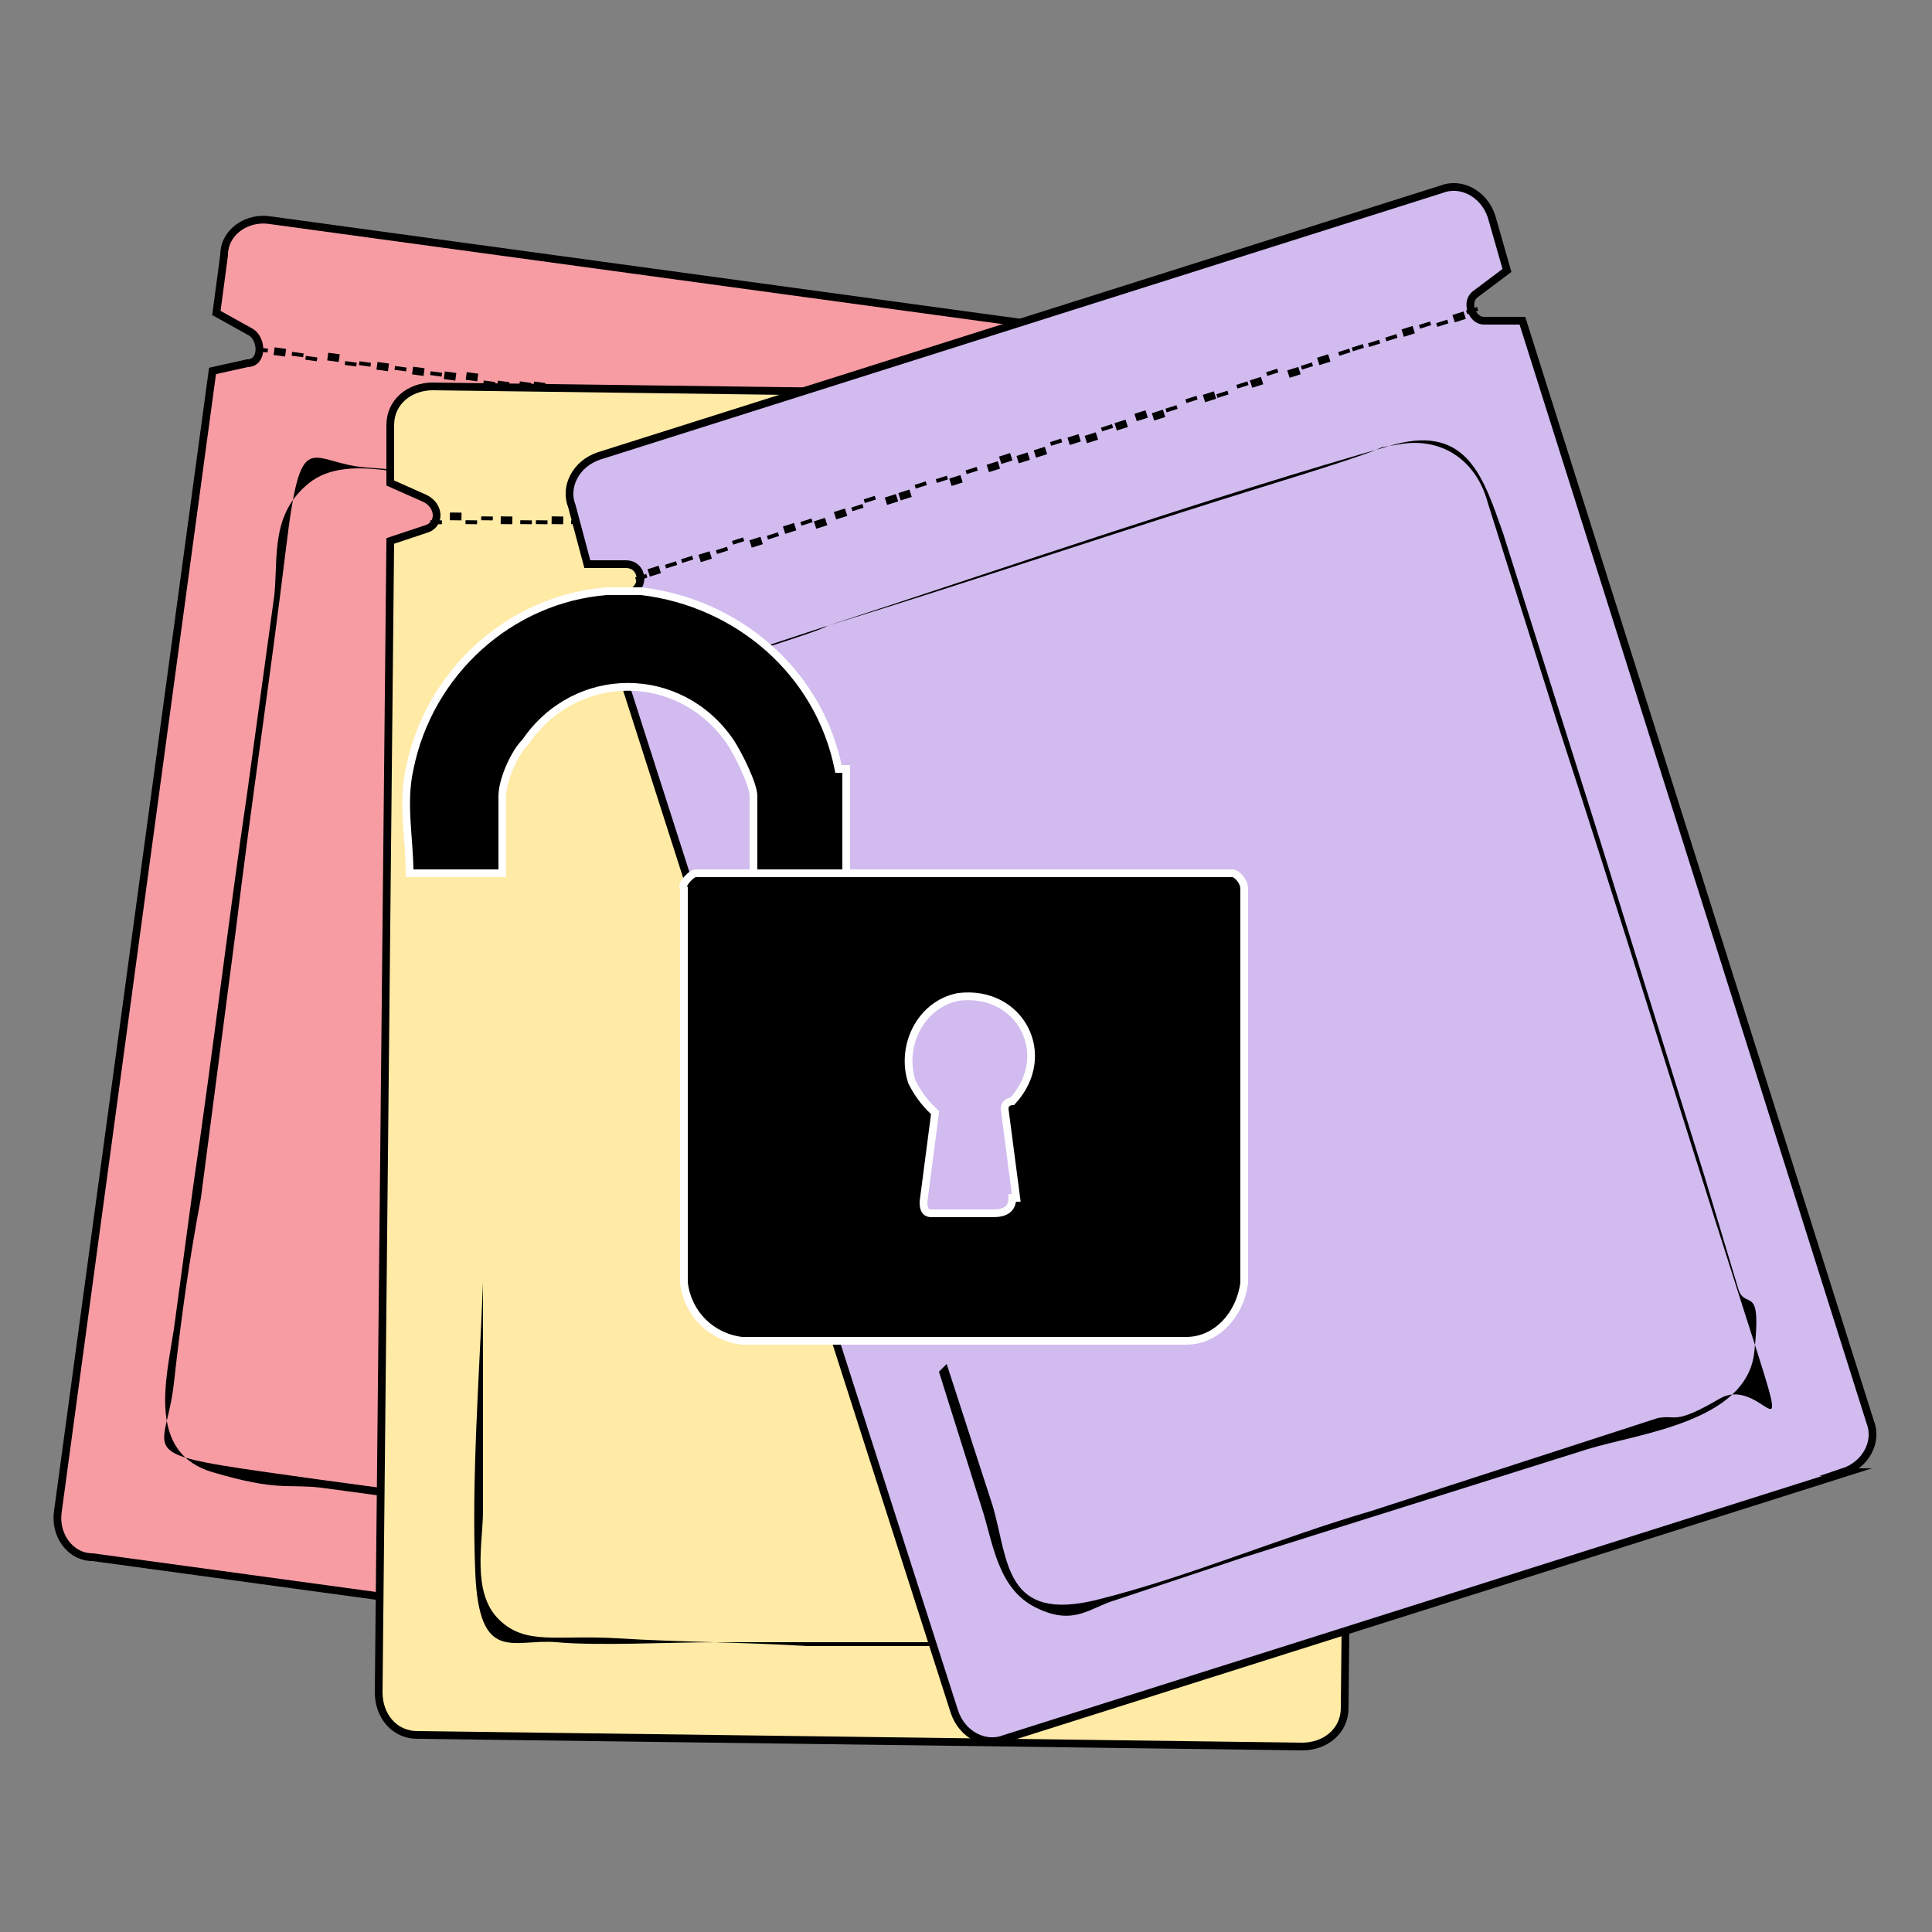 <svg id="Layer_1" xmlns="http://www.w3.org/2000/svg" version="1.1" viewBox="0 0 50 50">
  
  <rect x="0" y="0" width="50" height="50" fill="#808080" stroke="none"/>
  
  <defs>
    <style>
      .st0 {
        fill: none;
      }

      .st1 {
        fill: #000;
        stroke: #fff;
      }

      .st1, .st2, .st3, .st4 {
        stroke-miterlimit: 10;
        stroke-width: .2px;
      }

      .st2 {
        fill: #f79ca3;
      }

      .st2, .st3, .st4 {
        stroke: #000;
      }

      .st3 {
        fill: #ffeaa6;
      }

      .st4 {
        fill: #d1bbef;
      }
    </style>
  </defs>
  <path class="st2" d="M25.1,43.4l-22.7-3.1c-.6,0-1-.6-.9-1.2L5.5,9.6l.9-.2c.4,0,.4-.6.1-.8l-.9-.5.2-1.5c0-.6.6-1,1.2-.9l22.7,3.1c.6,0,1,.6.9,1.2l-.2,1.5-1,.2c-.4,0-.4.6-.1.8l.9.5-4,29.5c0,.6-.6,1-1.2.9Z"></path>
  <path d="M16.4,13.3l8.7,1.2c.5,0,1.1,0,1.5.3.9.5.8,1.3.7,2s-.3,2.1-.4,3.2l-1.5,11.1c-.3,2.5-.5,5.1-1,7.6s-1.6,1.6-2.8,1.4l-4.3-.6c-3.5-.5-6.9-.9-10.4-1.4s-2.6-.5-2.4-2.3.4-3.2.7-4.8l.9-6.9c.4-3.3.9-6.6,1.3-9.9s.6-2.2,2.1-2.1,1.5.2,2.2.3l4.8.7c0,0,0,0,0,0l-4.6-.6c-1.1-.1-2.9-.8-3.9,0s-.8,1.9-.9,2.9l-.7,5.1c-.5,3.4-.9,6.8-1.4,10.2l-.5,3.7c-.2,1.3-.7,3.2,1,3.7s1.9.3,2.8.4l5.9.8,5.8.8c.9.1,1.8.3,2.6.3,1.3,0,1.7-1,1.8-2.1l.5-3.9,1.7-12.3.6-4.5c.1-.8.4-1.7-.2-2.4s-2.8-.9-3.9-1l-5.1-.7-1.7-.2c0,0,0,0,0,0Z"></path>
  <rect x="7.6" y="9.1" width=".1" height=".3" transform="translate(-2.5 15.5) rotate(-82.2)"></rect>
  <rect x="7.1" y="9" width=".2" height=".3" transform="translate(-2.8 15) rotate(-82.2)"></rect>
  <rect x="6.7" y="9" width=".1" height=".3" transform="translate(-3.2 14.5) rotate(-82.2)"></rect>
  <rect x="8.9" y="9.3" width=".1" height=".3" transform="translate(-1.5 17) rotate(-82.2)"></rect>
  <rect x="8.5" y="9.2" width=".2" height=".3" transform="translate(-1.8 16.5) rotate(-82.2)"></rect>
  <rect x="8" y="9.1" width=".1" height=".3" transform="translate(-2.2 16) rotate(-82.2)"></rect>
  <rect x="10.3" y="9.4" width=".1" height=".3" transform="translate(-.5 18.5) rotate(-82.2)"></rect>
  <rect x="9.8" y="9.4" width=".2" height=".3" transform="translate(-.9 18) rotate(-82.2)"></rect>
  <rect x="9.4" y="9.3" width=".1" height=".3" transform="translate(-1.2 17.5) rotate(-82.2)"></rect>
  <rect x="11.6" y="9.6" width=".2" height=".3" transform="translate(.4 20) rotate(-82.2)"></rect>
  <rect x="11.2" y="9.6" width=".1" height=".3" transform="translate(.1 19.5) rotate(-82.2)"></rect>
  <rect x="10.7" y="9.5" width=".2" height=".3" transform="translate(-.2 19) rotate(-82.2)"></rect>
  <rect x="13" y="9.8" width=".1" height=".3" transform="translate(1.4 21.5) rotate(-82.2)"></rect>
  <rect x="12.5" y="9.8" width=".1" height=".3" transform="translate(1.1 21) rotate(-82.2)"></rect>
  <rect x="12.1" y="9.7" width=".2" height=".3" transform="translate(.8 20.5) rotate(-82.2)"></rect>
  <rect x="14.3" y="10" width=".1" height=".3" transform="translate(2.4 23) rotate(-82.2)"></rect>
  <rect x="13.9" y="9.9" width=".2" height=".3" transform="translate(2.1 22.5) rotate(-82.2)"></rect>
  <rect x="13.4" y="9.9" width=".2" height=".3" transform="translate(1.8 22) rotate(-82.2)"></rect>
  <rect x="15.7" y="10.2" width=".1" height=".3" transform="translate(3.4 24.5) rotate(-82.2)"></rect>
  <rect x="15.2" y="10.1" width=".2" height=".3" transform="translate(3.1 24) rotate(-82.2)"></rect>
  <rect x="14.8" y="10.1" width=".1" height=".3" transform="translate(2.7 23.5) rotate(-82.2)"></rect>
  <rect x="17" y="10.4" width=".2" height=".3" transform="translate(4.4 26) rotate(-82.2)"></rect>
  <rect x="16.6" y="10.3" width=".2" height=".3" transform="translate(4.1 25.5) rotate(-82.2)"></rect>
  <rect x="16.1" y="10.2" width=".2" height=".3" transform="translate(3.7 25) rotate(-82.2)"></rect>
  <rect x="18.4" y="10.6" width=".2" height=".3" transform="translate(5.4 27.5) rotate(-82.2)"></rect>
  <rect x="17.9" y="10.5" width=".1" height=".3" transform="translate(5 27) rotate(-82.2)"></rect>
  <rect x="17.5" y="10.4" width=".2" height=".3" transform="translate(4.7 26.5) rotate(-82.2)"></rect>
  <rect x="19.7" y="10.7" width=".2" height=".3" transform="translate(6.4 29) rotate(-82.2)"></rect>
  <rect x="19.3" y="10.7" width=".1" height=".3" transform="translate(6 28.5) rotate(-82.2)"></rect>
  <rect x="18.8" y="10.6" width=".2" height=".3" transform="translate(5.7 28) rotate(-82.2)"></rect>
  <rect x="21.1" y="10.9" width=".1" height=".3" transform="translate(7.3 30.5) rotate(-82.2)"></rect>
  <rect x="20.6" y="10.9" width=".2" height=".3" transform="translate(7 30) rotate(-82.2)"></rect>
  <rect x="20.2" y="10.8" width=".2" height=".3" transform="translate(6.7 29.5) rotate(-82.2)"></rect>
  <rect x="22.4" y="11.1" width=".1" height=".3" transform="translate(8.3 32) rotate(-82.2)"></rect>
  <rect x="22" y="11" width=".2" height=".3" transform="translate(8 31.5) rotate(-82.2)"></rect>
  <rect x="21.5" y="11" width=".1" height=".3" transform="translate(7.7 31) rotate(-82.2)"></rect>
  <rect x="23.8" y="11.3" width=".1" height=".3" transform="translate(9.3 33.5) rotate(-82.2)"></rect>
  <rect x="23.3" y="11.2" width=".2" height=".3" transform="translate(9 33) rotate(-82.2)"></rect>
  <rect x="22.9" y="11.2" width=".1" height=".3" transform="translate(8.7 32.5) rotate(-82.2)"></rect>
  <rect x="25.1" y="11.5" width=".2" height=".3" transform="translate(10.3 35) rotate(-82.2)"></rect>
  <rect x="24.7" y="11.4" width=".1" height=".3" transform="translate(10 34.5) rotate(-82.2)"></rect>
  <rect x="24.2" y="11.4" width=".2" height=".3" transform="translate(9.6 34) rotate(-82.2)"></rect>
  <rect x="26.5" y="11.7" width=".1" height=".3" transform="translate(11.3 36.5) rotate(-82.2)"></rect>
  <rect x="26" y="11.6" width=".1" height=".3" transform="translate(11 36) rotate(-82.2)"></rect>
  <rect x="25.6" y="11.5" width=".1" height=".3" transform="translate(10.6 35.5) rotate(-82.2)"></rect>
  <rect x="27.8" y="11.8" width=".1" height=".3" transform="translate(12.3 38) rotate(-82.2)"></rect>
  <rect x="27.4" y="11.8" width=".2" height=".3" transform="translate(11.9 37.5) rotate(-82.2)"></rect>
  <rect x="26.9" y="11.7" width=".1" height=".3" transform="translate(11.6 37) rotate(-82.2)"></rect>
  <rect x="29.2" y="12" width=".1" height=".3" transform="translate(13.3 39.5) rotate(-82.2)"></rect>
  <rect x="28.7" y="12" width=".2" height=".3" transform="translate(12.9 39) rotate(-82.2)"></rect>
  <rect x="28.3" y="11.9" width=".1" height=".3" transform="translate(12.6 38.5) rotate(-82.2)"></rect>
  <path class="st3" d="M33.7,45.2l-22.9-.3c-.6,0-1-.5-1-1.1l.3-29.8.9-.3c.4-.1.4-.6,0-.8l-.9-.4v-1.5c0-.6.5-1,1.1-1l22.9.3c.6,0,1,.5,1,1.1v1.5s-.9.3-.9.3c-.4.1-.4.6,0,.8l.9.4-.3,29.8c0,.6-.5,1-1.1,1Z"></path>
  <path d="M12.5,21.4v-2.1c0-1.3,0-2.7,1.7-2.9s2.7,0,4,0h7c1.7,0,3.5.1,5.2.1s2.1.2,2.3,1.6,0,.3,0,.5c0,2.8,0,5.5,0,8.3v10.7c-.1,1,0,2-.2,3s.1.9-.5,1.5-1.1.5-1.7.5h-9.4c-1.6-.1-3.3-.1-4.9-.2s-2.4.2-3.1-.5-.4-2-.4-2.8v-3c0-.9,0-1.8,0-2.7v-9.6c.1,0,0,0,0,0v9.4c-.1,2.5-.3,5.1-.2,7.5s1,1.7,2.1,1.8,2.8,0,4.3,0h11.1c1,.1,2,.3,2.6-.7s.2-1.6.2-2.2c0-3.6,0-7.2.1-10.8v-9.9c.1-.9,0-1.8-.9-2.3s-1-.1-1.6-.2h-2.7c-2.7,0-5.4,0-8.1-.1s-3.4-.1-5.1,0-1.8,1.4-1.8,2.8,0,1.6,0,2.3,0,0,0,0h0Z"></path>
  <rect x="12.1" y="13.3" width=".1" height=".3" transform="translate(-1.4 25.5) rotate(-89.3)"></rect>
  <rect x="11.7" y="13.3" width=".2" height=".3" transform="translate(-1.8 25) rotate(-89.3)"></rect>
  <rect x="11.2" y="13.3" width=".1" height=".3" transform="translate(-2.3 24.6) rotate(-89.3)"></rect>
  <rect x="13.5" y="13.3" width=".1" height=".3" transform="translate(0 26.9) rotate(-89.3)"></rect>
  <rect x="13" y="13.3" width=".2" height=".3" transform="translate(-.5 26.4) rotate(-89.3)"></rect>
  <rect x="12.6" y="13.3" width=".1" height=".3" transform="translate(-1 25.9) rotate(-89.3)"></rect>
  <rect x="14.8" y="13.3" width=".1" height=".3" transform="translate(1.3 28.2) rotate(-89.3)"></rect>
  <rect x="14.4" y="13.3" width=".2" height=".3" transform="translate(.8 27.8) rotate(-89.3)"></rect>
  <rect x="13.9" y="13.3" width=".1" height=".3" transform="translate(.4 27.3) rotate(-89.3)"></rect>
  <rect x="16.2" y="13.4" width=".2" height=".3" transform="translate(2.6 29.6) rotate(-89.3)"></rect>
  <rect x="15.7" y="13.4" width=".1" height=".3" transform="translate(2.2 29.2) rotate(-89.3)"></rect>
  <rect x="15.3" y="13.4" width=".2" height=".3" transform="translate(1.7 28.7) rotate(-89.3)"></rect>
  <rect x="17.6" y="13.4" width=".1" height=".3" transform="translate(3.9 31) rotate(-89.3)"></rect>
  <rect x="17.1" y="13.4" width=".1" height=".3" transform="translate(3.5 30.5) rotate(-89.3)"></rect>
  <rect x="16.7" y="13.4" width=".2" height=".3" transform="translate(3 30.1) rotate(-89.3)"></rect>
  <rect x="18.9" y="13.4" width=".1" height=".3" transform="translate(5.3 32.4) rotate(-89.3)"></rect>
  <rect x="18.5" y="13.4" width=".2" height=".3" transform="translate(4.8 31.9) rotate(-89.3)"></rect>
  <rect x="18" y="13.4" width=".2" height=".3" transform="translate(4.4 31.5) rotate(-89.3)"></rect>
  <rect x="20.3" y="13.4" width=".1" height=".3" transform="translate(6.6 33.7) rotate(-89.3)"></rect>
  <rect x="19.8" y="13.4" width=".2" height=".3" transform="translate(6.2 33.3) rotate(-89.3)"></rect>
  <rect x="19.4" y="13.4" width=".1" height=".3" transform="translate(5.7 32.8) rotate(-89.3)"></rect>
  <rect x="21.7" y="13.4" width=".2" height=".3" transform="translate(7.9 35.1) rotate(-89.3)"></rect>
  <rect x="21.2" y="13.4" width=".2" height=".3" transform="translate(7.5 34.7) rotate(-89.3)"></rect>
  <rect x="20.7" y="13.4" width=".2" height=".3" transform="translate(7 34.2) rotate(-89.3)"></rect>
  <rect x="23" y="13.4" width=".2" height=".3" transform="translate(9.3 36.5) rotate(-89.3)"></rect>
  <rect x="22.6" y="13.4" width=".1" height=".3" transform="translate(8.8 36) rotate(-89.3)"></rect>
  <rect x="22.1" y="13.4" width=".2" height=".3" transform="translate(8.4 35.6) rotate(-89.3)"></rect>
  <rect x="24.4" y="13.5" width=".2" height=".3" transform="translate(10.6 37.9) rotate(-89.3)"></rect>
  <rect x="23.9" y="13.5" width=".1" height=".3" transform="translate(10.1 37.4) rotate(-89.3)"></rect>
  <rect x="23.5" y="13.4" width=".2" height=".3" transform="translate(9.7 37) rotate(-89.3)"></rect>
  <rect x="25.7" y="13.5" width=".1" height=".3" transform="translate(11.9 39.3) rotate(-89.3)"></rect>
  <rect x="25.3" y="13.5" width=".2" height=".3" transform="translate(11.5 38.8) rotate(-89.3)"></rect>
  <rect x="24.8" y="13.5" width=".2" height=".3" transform="translate(11 38.3) rotate(-89.3)"></rect>
  <rect x="27.1" y="13.5" width=".1" height=".3" transform="translate(13.3 40.6) rotate(-89.3)"></rect>
  <rect x="26.7" y="13.5" width=".2" height=".3" transform="translate(12.8 40.2) rotate(-89.3)"></rect>
  <rect x="26.2" y="13.5" width=".1" height=".3" transform="translate(12.4 39.7) rotate(-89.3)"></rect>
  <rect x="28.5" y="13.5" width=".1" height=".3" transform="translate(14.6 42) rotate(-89.3)"></rect>
  <rect x="28" y="13.5" width=".2" height=".3" transform="translate(14.1 41.6) rotate(-89.3)"></rect>
  <rect x="27.6" y="13.5" width=".1" height=".3" transform="translate(13.7 41.1) rotate(-89.3)"></rect>
  <rect x="29.8" y="13.5" width=".2" height=".3" transform="translate(15.9 43.4) rotate(-89.3)"></rect>
  <rect x="29.4" y="13.5" width=".1" height=".3" transform="translate(15.5 42.9) rotate(-89.3)"></rect>
  <rect x="28.9" y="13.5" width=".2" height=".3" transform="translate(15 42.5) rotate(-89.3)"></rect>
  <rect x="31.2" y="13.5" width=".1" height=".3" transform="translate(17.2 44.8) rotate(-89.3)"></rect>
  <rect x="30.7" y="13.5" width=".1" height=".3" transform="translate(16.8 44.3) rotate(-89.3)"></rect>
  <rect x="30.3" y="13.5" width=".1" height=".3" transform="translate(16.4 43.9) rotate(-89.3)"></rect>
  <rect x="32.6" y="13.6" width=".1" height=".3" transform="translate(18.6 46.2) rotate(-89.3)"></rect>
  <rect x="32.1" y="13.5" width=".2" height=".3" transform="translate(18.1 45.7) rotate(-89.3)"></rect>
  <rect x="31.7" y="13.5" width=".1" height=".3" transform="translate(17.7 45.2) rotate(-89.3)"></rect>
  <rect x="33.9" y="13.6" width=".1" height=".3" transform="translate(19.9 47.5) rotate(-89.3)"></rect>
  <rect x="33.5" y="13.6" width=".2" height=".3" transform="translate(19.5 47.1) rotate(-89.3)"></rect>
  <rect x="33" y="13.6" width=".1" height=".3" transform="translate(19 46.6) rotate(-89.3)"></rect>
  <path class="st4" d="M47.8,38.1l-21.8,6.9c-.5.2-1.1-.1-1.3-.7L15.6,15.9l.8-.6c.3-.2.2-.7-.2-.7h-1c0,0-.4-1.5-.4-1.5-.2-.5.1-1.1.7-1.3l21.8-6.9c.5-.2,1.1.1,1.3.7l.4,1.4-.8.6c-.3.2-.1.7.2.7h1c0,0,9,28.5,9,28.5.2.5-.1,1.1-.7,1.3Z"></path>
  <path class="st0" d="M20.1,16.7c-.9.3-1.4,1.2-1.1,2.1l.2.6"></path>
  <path d="M24.3,35.5l1.1,3.5c.3.9.4,2.1,1.4,2.6s1.4,0,2.1-.2l3.3-1.1,8.9-2.8c1.3-.4,4.1-.7,4.3-2.5s-.2-1.1-.4-1.6l-.9-3-2.8-9-2.4-7.6c-.5-1.4-.9-2.8-2.8-2.3-4.9,1.4-9.8,3.1-14.7,4.7s0,.1,0,0c3.9-1.2,7.7-2.5,11.6-3.7s2.1-.8,3.2-1,2,.4,2.3,1.5c.6,1.9,1.2,3.8,1.8,5.7,1.6,4.9,3.1,9.8,4.7,14.8s.7,2-.5,2.7-1.1.4-1.6.5l-7.4,2.4c-2.4.7-4.7,1.7-7.1,2.3s-2.3-1-2.7-2.4l-1.2-3.7c0,0-.1,0,0,0h0Z"></path>
  <rect x="17.2" y="14.6" width=".3" height=".1" transform="translate(-3.6 5.9) rotate(-17.6)"></rect>
  <rect x="16.8" y="14.7" width=".3" height=".2" transform="translate(-3.7 5.8) rotate(-17.6)"></rect>
  <rect x="16.4" y="14.9" width=".3" height=".1" transform="translate(-3.7 5.7) rotate(-17.6)"></rect>
  <rect x="18.5" y="14.2" width=".3" height=".1" transform="translate(-3.4 6.3) rotate(-17.6)"></rect>
  <rect x="18.1" y="14.3" width=".3" height=".2" transform="translate(-3.5 6.2) rotate(-17.6)"></rect>
  <rect x="17.7" y="14.4" width=".3" height=".1" transform="translate(-3.6 6.1) rotate(-17.6)"></rect>
  <rect x="19.8" y="13.8" width=".3" height=".1" transform="translate(-3.2 6.7) rotate(-17.6)"></rect>
  <rect x="19.4" y="13.9" width=".3" height=".2" transform="translate(-3.3 6.6) rotate(-17.6)"></rect>
  <rect x="19" y="14" width=".3" height=".1" transform="translate(-3.4 6.4) rotate(-17.6)"></rect>
  <rect x="21.1" y="13.4" width=".3" height=".2" transform="translate(-3.1 7.1) rotate(-17.6)"></rect>
  <rect x="20.7" y="13.5" width=".3" height=".1" transform="translate(-3.1 6.9) rotate(-17.6)"></rect>
  <rect x="20.3" y="13.6" width=".3" height=".2" transform="translate(-3.2 6.8) rotate(-17.6)"></rect>
  <rect x="22.4" y="12.9" width=".3" height=".1" transform="translate(-2.9 7.4) rotate(-17.6)"></rect>
  <rect x="22" y="13.1" width=".3" height=".1" transform="translate(-2.9 7.3) rotate(-17.6)"></rect>
  <rect x="21.6" y="13.2" width=".3" height=".2" transform="translate(-3 7.2) rotate(-17.6)"></rect>
  <rect x="23.7" y="12.5" width=".3" height=".1" transform="translate(-2.7 7.8) rotate(-17.6)"></rect>
  <rect x="23.3" y="12.7" width=".3" height=".2" transform="translate(-2.8 7.7) rotate(-17.6)"></rect>
  <rect x="22.9" y="12.8" width=".3" height=".2" transform="translate(-2.8 7.6) rotate(-17.6)"></rect>
  <rect x="25" y="12.1" width=".3" height=".1" transform="translate(-2.5 8.2) rotate(-17.6)"></rect>
  <rect x="24.6" y="12.3" width=".3" height=".2" transform="translate(-2.6 8.1) rotate(-17.6)"></rect>
  <rect x="24.2" y="12.4" width=".3" height=".1" transform="translate(-2.6 7.9) rotate(-17.6)"></rect>
  <rect x="26.3" y="11.7" width=".3" height=".2" transform="translate(-2.3 8.6) rotate(-17.6)"></rect>
  <rect x="25.9" y="11.8" width=".3" height=".2" transform="translate(-2.4 8.4) rotate(-17.6)"></rect>
  <rect x="25.5" y="12" width=".3" height=".2" transform="translate(-2.4 8.3) rotate(-17.6)"></rect>
  <rect x="27.6" y="11.3" width=".3" height=".2" transform="translate(-2.1 8.9) rotate(-17.6)"></rect>
  <rect x="27.2" y="11.4" width=".3" height=".1" transform="translate(-2.2 8.8) rotate(-17.6)"></rect>
  <rect x="26.8" y="11.6" width=".3" height=".2" transform="translate(-2.3 8.7) rotate(-17.6)"></rect>
  <rect x="28.9" y="10.9" width=".3" height=".2" transform="translate(-2 9.3) rotate(-17.6)"></rect>
  <rect x="28.5" y="11" width=".3" height=".1" transform="translate(-2 9.2) rotate(-17.6)"></rect>
  <rect x="28.1" y="11.2" width=".3" height=".2" transform="translate(-2.1 9.1) rotate(-17.6)"></rect>
  <rect x="30.2" y="10.5" width=".3" height=".1" transform="translate(-1.8 9.7) rotate(-17.6)"></rect>
  <rect x="29.8" y="10.6" width=".3" height=".2" transform="translate(-1.8 9.6) rotate(-17.6)"></rect>
  <rect x="29.4" y="10.7" width=".3" height=".2" transform="translate(-1.9 9.4) rotate(-17.6)"></rect>
  <rect x="31.5" y="10.1" width=".3" height=".1" transform="translate(-1.6 10.1) rotate(-17.6)"></rect>
  <rect x="31.1" y="10.2" width=".3" height=".2" transform="translate(-1.6 9.9) rotate(-17.6)"></rect>
  <rect x="30.7" y="10.3" width=".3" height=".1" transform="translate(-1.7 9.8) rotate(-17.6)"></rect>
  <rect x="32.8" y="9.6" width=".3" height=".1" transform="translate(-1.4 10.4) rotate(-17.6)"></rect>
  <rect x="32.4" y="9.8" width=".3" height=".2" transform="translate(-1.5 10.3) rotate(-17.6)"></rect>
  <rect x="32" y="9.9" width=".3" height=".1" transform="translate(-1.5 10.2) rotate(-17.6)"></rect>
  <rect x="34.1" y="9.2" width=".3" height=".2" transform="translate(-1.2 10.8) rotate(-17.6)"></rect>
  <rect x="33.7" y="9.4" width=".3" height=".1" transform="translate(-1.3 10.7) rotate(-17.6)"></rect>
  <rect x="33.3" y="9.5" width=".3" height=".2" transform="translate(-1.3 10.6) rotate(-17.6)"></rect>
  <rect x="35.4" y="8.8" width=".3" height=".1" transform="translate(-1 11.2) rotate(-17.6)"></rect>
  <rect x="35" y="9" width=".3" height=".1" transform="translate(-1.1 11) rotate(-17.6)"></rect>
  <rect x="34.6" y="9.1" width=".3" height=".1" transform="translate(-1.1 10.9) rotate(-17.6)"></rect>
  <rect x="36.7" y="8.4" width=".3" height=".1" transform="translate(-.8 11.5) rotate(-17.6)"></rect>
  <rect x="36.3" y="8.5" width=".3" height=".2" transform="translate(-.9 11.4) rotate(-17.6)"></rect>
  <rect x="35.9" y="8.7" width=".3" height=".1" transform="translate(-1 11.3) rotate(-17.6)"></rect>
  <rect x="38" y="8" width=".3" height=".1" transform="translate(-.7 11.9) rotate(-17.6)"></rect>
  <rect x="37.6" y="8.1" width=".3" height=".2" transform="translate(-.7 11.8) rotate(-17.6)"></rect>
  <rect x="37.2" y="8.3" width=".3" height=".1" transform="translate(-.8 11.7) rotate(-17.6)"></rect>
  <path class="st1" d="M21.7,19.9c-.5-2.5-2.6-4.3-5.1-4.6h-.9c-2.5.2-4.6,2.1-5.1,4.6-.2.9,0,1.8,0,2.7h2.4v-2c0-.4.3-1.1.6-1.4,1.3-1.9,4-1.9,5.3,0,.2.3.6,1.1.6,1.4v2h2.4c0-.9,0-1.8,0-2.7Z"></path>
  <path class="st1" d="M31.9,22.6h-13.9c-.1,0-.4.3-.3.4v10.2c.1.8.7,1.4,1.5,1.5h11.5c.8,0,1.4-.7,1.5-1.5v-10.2c0-.2-.2-.4-.3-.4ZM26.2,31c0,.3-.2.4-.5.4-.3,0-1.4,0-1.6,0-.2,0-.2-.2-.2-.3l.3-2.3c-.2-.2-.4-.4-.6-.8-.3-.9.2-2,1.2-2.2,1.6-.2,2.5,1.5,1.4,2.7,0,0-.2,0-.2.2l.3,2.3Z"></path>
</svg>
